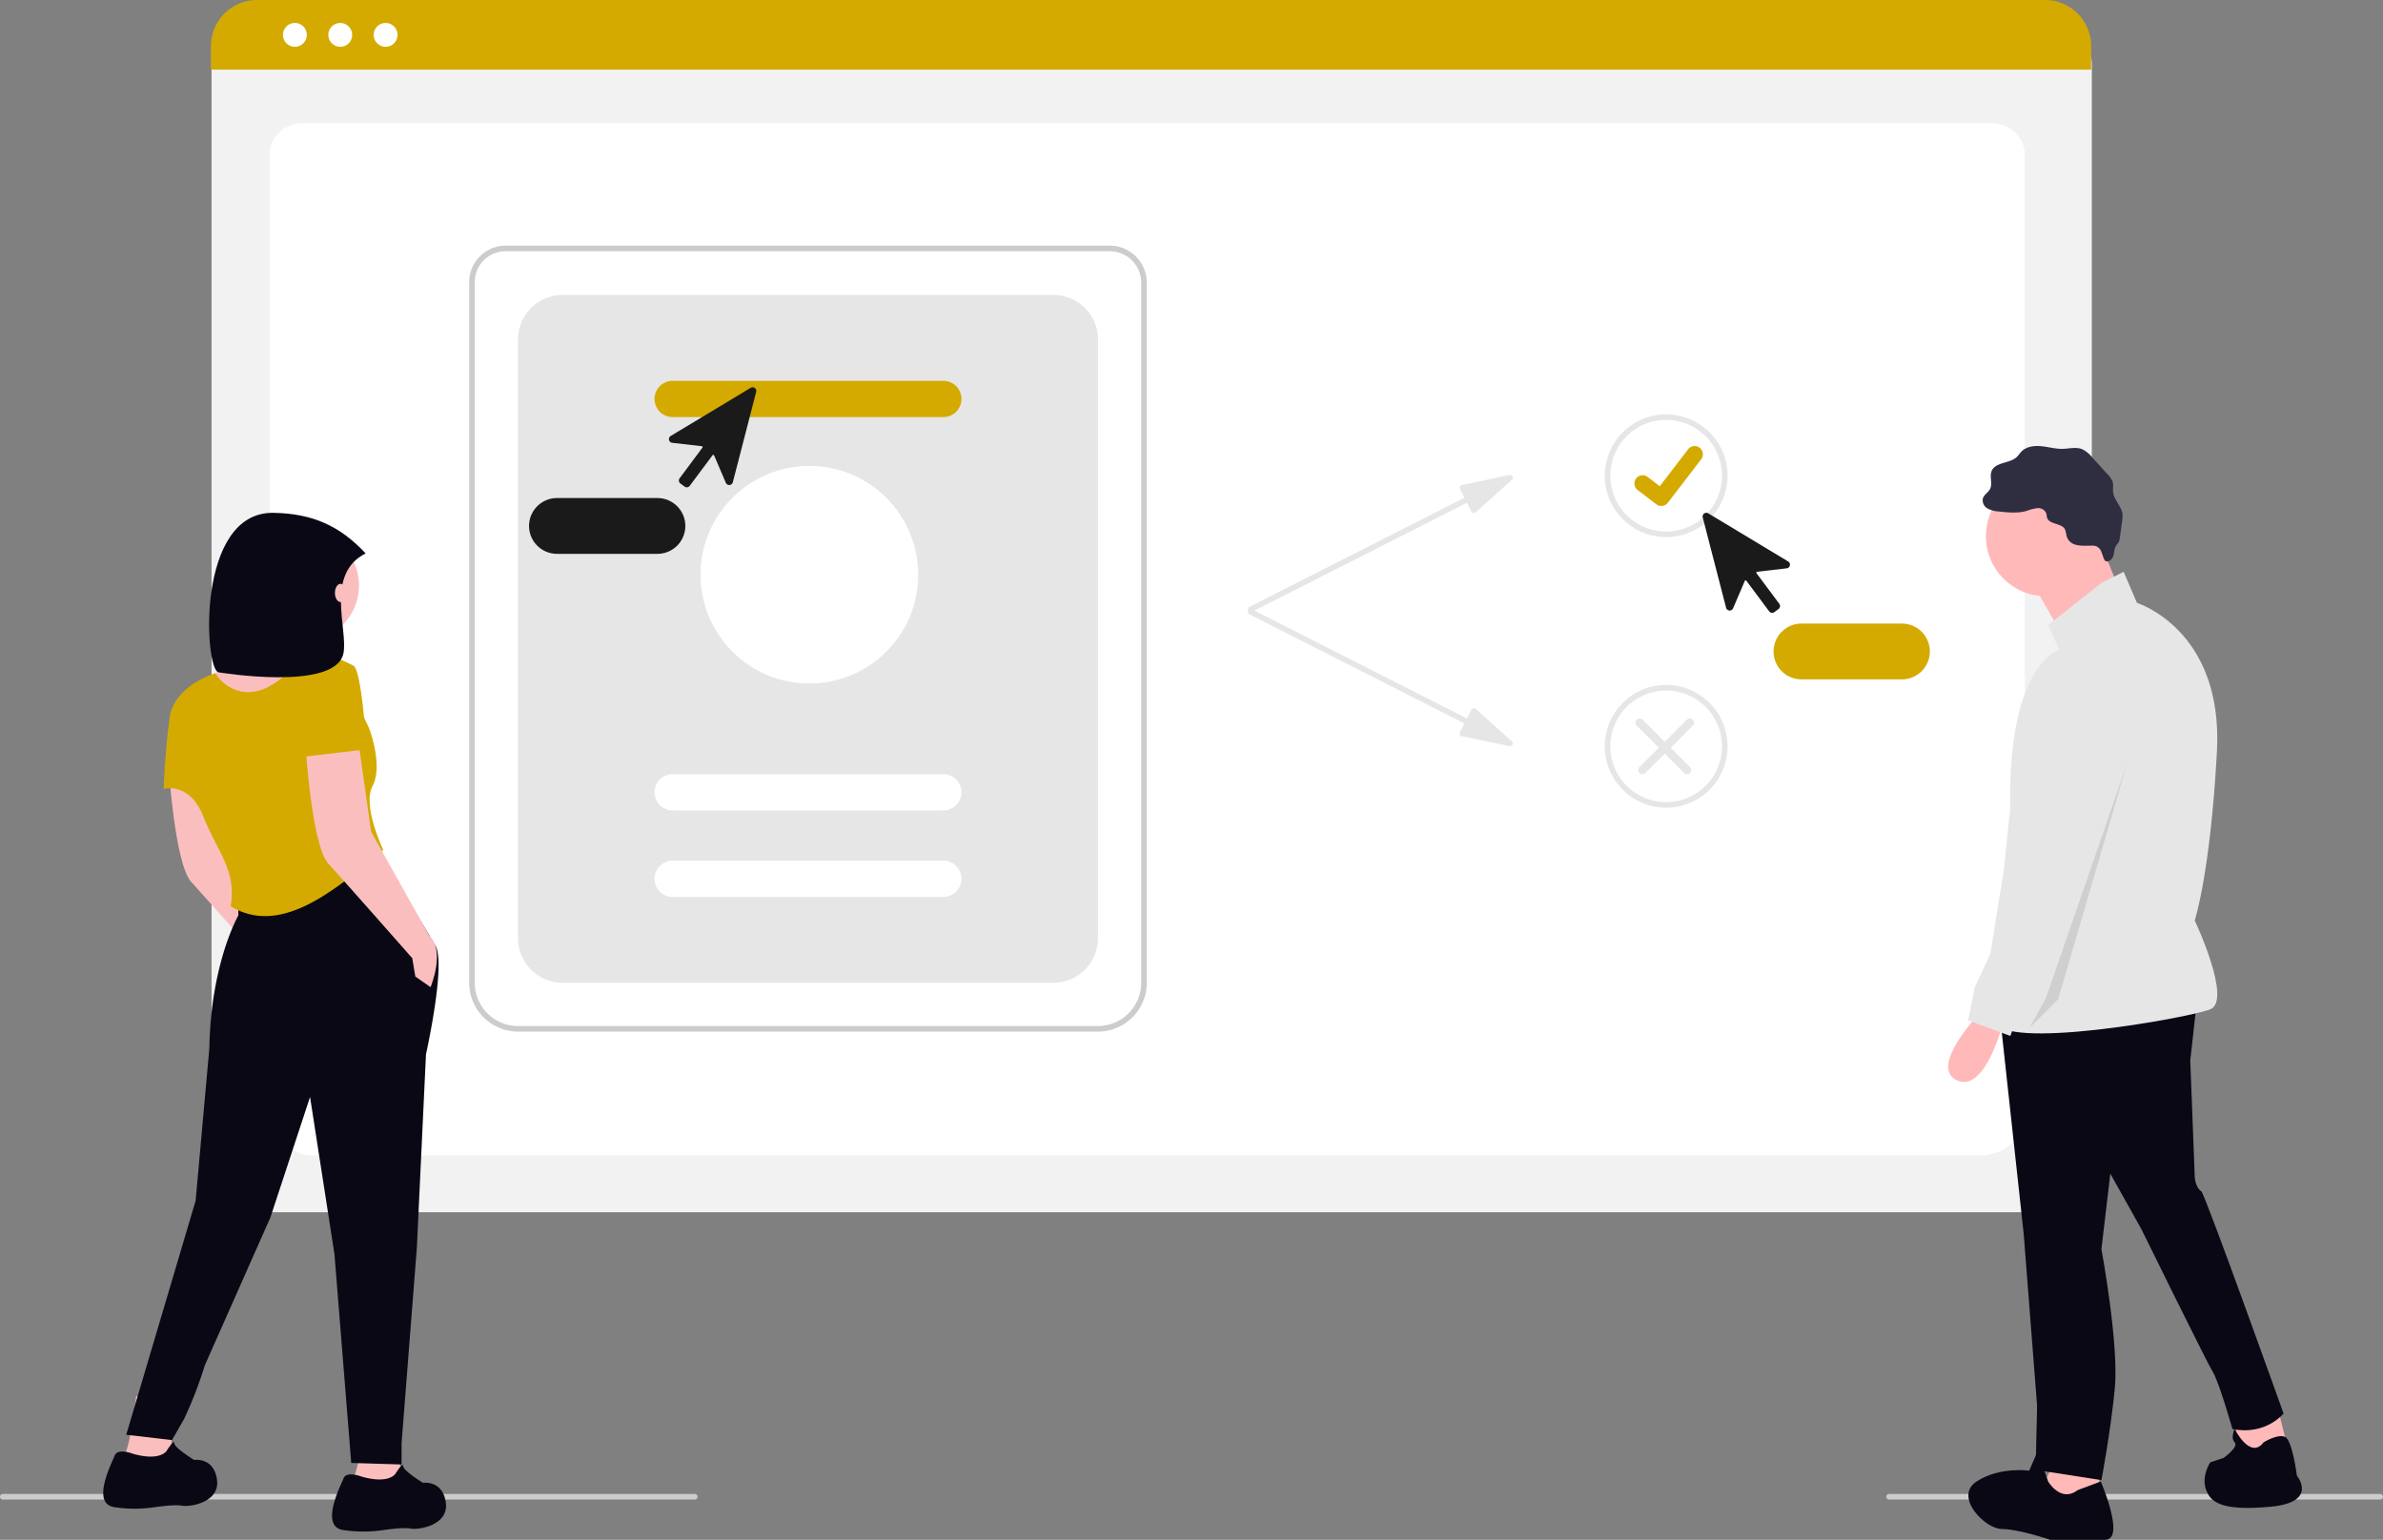 <?xml version="1.0" encoding="UTF-8" standalone="no"?>
<svg
   width="880"
   height="568.763"
   viewBox="0 0 880 568.763"
   role="img"
   artist="Katerina Limpitsouni"
   source="https://undraw.co/"
   version="1.1"
   id="svg1"
   sodipodi:docname="home_services_2.svg"
   inkscape:version="1.4 (86a8ad7, 2024-10-11)"
   xmlns:inkscape="http://www.inkscape.org/namespaces/inkscape"
   xmlns:sodipodi="http://sodipodi.sourceforge.net/DTD/sodipodi-0.dtd"
   xmlns="http://www.w3.org/2000/svg"
   xmlns:svg="http://www.w3.org/2000/svg">
  <rect x="0" y="0" width="880" height="568.763" fill="#808080" stroke="none"/>
  <defs
     id="defs1" />
  <sodipodi:namedview
     id="namedview1"
     pagecolor="#ffffff"
     bordercolor="#000000"
     borderopacity="0.25"
     inkscape:showpageshadow="2"
     inkscape:pageopacity="0.0"
     inkscape:pagecheckerboard="0"
     inkscape:deskcolor="#d1d1d1"
     inkscape:zoom="1.1002641"
     inkscape:cx="408.99272"
     inkscape:cy="251.3033"
     inkscape:window-width="1920"
     inkscape:window-height="1129"
     inkscape:window-x="-8"
     inkscape:window-y="1072"
     inkscape:window-maximized="1"
     inkscape:current-layer="Group_148" />
  <g
     id="Group_149"
     data-name="Group 149"
     transform="translate(-507 -257)">
    <path
       id="Path_2395-1882"
       data-name="Path 2395"
       d="M926.162,628.686H265.813a17.022,17.022,0,0,1-17-17V204.5a12.47,12.47,0,0,1,12.456-12.456H930.493a12.686,12.686,0,0,1,12.672,12.672V611.684a17.022,17.022,0,0,1-17,17Z"
       transform="translate(336.308 76.092)"
       fill="#f2f2f2" />
    <path
       id="Path_2396-1883"
       data-name="Path 2396"
       d="M901.438,606.683H286.011c-9.022,0-16.361-6.873-16.361-15.321V236.781c0-6.265,5.439-11.363,12.124-11.363h623.7c6.8,0,12.325,5.181,12.325,11.55V591.362C917.8,599.81,910.46,606.683,901.438,606.683Z"
       transform="translate(336.943 77.108)"
       fill="#fff" />
    <path
       id="Path_2397-1884"
       data-name="Path 2397"
       d="M942.935,206.947H248.579v-8.656a17.078,17.078,0,0,1,17.064-17.054H925.87a17.078,17.078,0,0,1,17.064,17.054Z"
       transform="translate(336.301 75.763)"
       fill="#6c63ff"
       style="fill:#d4aa00" />
    <circle
       id="Ellipse_431"
       data-name="Ellipse 431"
       cx="4.414"
       cy="4.414"
       r="4.414"
       transform="translate(611.477 265.467)"
       fill="#fff" />
    <circle
       id="Ellipse_432"
       data-name="Ellipse 432"
       cx="4.414"
       cy="4.414"
       r="4.414"
       transform="translate(628.232 265.467)"
       fill="#fff" />
    <circle
       id="Ellipse_433"
       data-name="Ellipse 433"
       cx="4.414"
       cy="4.414"
       r="4.414"
       transform="translate(644.985 265.467)"
       fill="#fff" />
    <path
       id="Path_2398-1885"
       data-name="Path 2398"
       d="M573.343,559.6H359.177a18.053,18.053,0,0,1-18.033-18.033v-258.8a13.5,13.5,0,0,1,13.486-13.487H577.674a13.718,13.718,0,0,1,13.7,13.7V541.565A18.053,18.053,0,0,1,573.343,559.6ZM354.63,271.338A11.439,11.439,0,0,0,343.2,282.764v258.8a15.99,15.99,0,0,0,15.972,15.972H573.343a15.99,15.99,0,0,0,15.972-15.972V282.98a11.654,11.654,0,0,0-11.641-11.641Z"
       transform="translate(339.119 78.443)"
       fill="#ccc" />
    <path
       id="Path_2399-1886"
       data-name="Path 2399"
       d="M375.131,541.026H556.323a16.487,16.487,0,0,0,16.487-16.487V303.459a16.487,16.487,0,0,0-16.487-16.487H375.131a16.487,16.487,0,0,0-16.487,16.487v221.08A16.487,16.487,0,0,0,375.131,541.026Z"
       transform="translate(339.652 78.982)"
       fill="#e6e6e6" />
    <path
       id="Path_2400-1887"
       data-name="Path 2400"
       d="M514.214,331.142H414.261a6.7,6.7,0,1,1,0-13.4h99.953a6.7,6.7,0,0,1,0,13.4Z"
       transform="translate(341.141 79.919)"
       fill="#6c63ff"
       style="fill:#d4aa00" />
    <path
       id="Path_2401-1888"
       data-name="Path 2401"
       d="M514.214,472.142H414.261a6.7,6.7,0,1,1,0-13.4h99.953a6.7,6.7,0,0,1,0,13.4Z"
       transform="translate(341.141 84.211)"
       fill="#fff" />
    <path
       id="Path_2402-1889"
       data-name="Path 2402"
       d="M514.214,503.142H414.261a6.7,6.7,0,1,1,0-13.4h99.953a6.7,6.7,0,0,1,0,13.4Z"
       transform="translate(341.141 85.155)"
       fill="#fff" />
    <circle
       id="Ellipse_434"
       data-name="Ellipse 434"
       cx="40.187"
       cy="40.187"
       r="40.187"
       transform="translate(765.706 429.093)"
       fill="#fff" />
    <path
       id="Path_2403-1890"
       data-name="Path 2403"
       d="M716.8,351.509l-17.555,3.7a1.031,1.031,0,0,0-.706,1.475l1.636,3.223-79.39,40.3a1.03,1.03,0,1,0,.933,1.838l79.39-40.3,1.636,3.223a1.03,1.03,0,0,0,1.607.3L717.7,353.284a1.03,1.03,0,0,0-.9-1.775Z"
       transform="translate(347.616 80.946)"
       fill="#e6e6e6" />
    <path
       id="Path_2404-1891"
       data-name="Path 2404"
       d="M716.8,450.212l-17.555-3.7a1.031,1.031,0,0,1-.706-1.475l1.636-3.223-79.39-40.3a1.03,1.03,0,1,1,.933-1.838l79.39,40.3,1.636-3.223a1.03,1.03,0,0,1,1.607-.3L717.7,448.436a1.031,1.031,0,0,1-.9,1.775Z"
       transform="translate(347.616 82.41)"
       fill="#e6e6e6" />
    <path
       id="Path_2405-1892"
       data-name="Path 2405"
       d="M770.772,375.1a22.67,22.67,0,1,1,22.67-22.67A22.67,22.67,0,0,1,770.772,375.1Zm0-43.279a20.609,20.609,0,1,0,20.609,20.609,20.609,20.609,0,0,0-20.609-20.609Z"
       transform="translate(351.509 80.285)"
       fill="#e6e6e6" />
    <path
       id="Path_2406-1893"
       data-name="Path 2406"
       d="M770.772,472.1a22.67,22.67,0,1,1,22.67-22.67A22.67,22.67,0,0,1,770.772,472.1Zm0-43.279a20.609,20.609,0,1,0,20.609,20.609,20.609,20.609,0,0,0-20.609-20.609Z"
       transform="translate(351.509 83.238)"
       fill="#e6e6e6" />
    <path
       id="Path_395-1894"
       data-name="Path 395"
       d="M768.651,363.258a3.02,3.02,0,0,1-1.817-.6l-.032-.024-6.842-5.234a3.041,3.041,0,1,1,3.7-4.826l4.432,3.4,10.473-13.663a3.039,3.039,0,0,1,4.261-.563h0l-.065.09.067-.09a3.043,3.043,0,0,1,.562,4.262l-12.318,16.063a3.041,3.041,0,0,1-2.418,1.186Z"
       transform="translate(351.834 80.63)"
       fill="#6c63ff"
       style="fill:#d4aa00" />
    <path
       id="Path_2407-1895"
       data-name="Path 2407"
       d="M760.57,458.9a1.546,1.546,0,0,1,0-2.186l17.487-17.487a1.546,1.546,0,0,1,2.186,2.186L762.756,458.9a1.546,1.546,0,0,1-2.186,0Z"
       transform="translate(351.875 83.603)"
       fill="#e6e6e6" />
    <path
       id="Path_2408-1896"
       data-name="Path 2408"
       d="M779.243,458.9a1.546,1.546,0,0,0,0-2.186L761.756,439.23a1.546,1.546,0,0,0-2.186,2.186L777.057,458.9a1.546,1.546,0,0,0,2.186,0Z"
       transform="translate(351.844 83.603)"
       fill="#e6e6e6" />
    <path
       id="Path_2409-1897"
       data-name="Path 2409"
       d="M808.849,402.008a1.41,1.41,0,0,1-.2-.015,1.361,1.361,0,0,1-.9-.537l-8.424-11.3a.34.34,0,0,0-.584.069l-4.319,10.105a1.37,1.37,0,0,1-2.586-.2l-8.619-33.361a1.37,1.37,0,0,1,2.034-1.516l29.512,17.78a1.37,1.37,0,0,1-.55,2.534L803.3,386.832a.34.34,0,0,0-.233.54l8.423,11.3a1.372,1.372,0,0,1-.279,1.918l-1.543,1.15A1.361,1.361,0,0,1,808.849,402.008Z"
       transform="translate(352.577 81.359)"
       fill="#6c63ff"
       style="fill:#1a1a1a" />
    <path
       id="Path_2410-1898"
       data-name="Path 2410"
       d="M856,425.372h-37.1a10.3,10.3,0,0,1,0-20.609H856a10.3,10.3,0,0,1,0,20.609Z"
       transform="translate(353.351 82.568)"
       fill="#6c63ff"
       style="fill:#d4aa00" />
    <path
       id="Path_2411-1899"
       data-name="Path 2411"
       d="M418.493,356.735l-1.543-1.15a1.372,1.372,0,0,1-.279-1.917l8.423-11.3a.34.34,0,0,0-.233-.54l-10.914-1.255a1.37,1.37,0,0,1-.55-2.534l29.512-17.78a1.37,1.37,0,0,1,2.033,1.516l-8.619,33.361a1.37,1.37,0,0,1-2.586.2l-4.319-10.105a.34.34,0,0,0-.584-.069l-8.424,11.3a1.361,1.361,0,0,1-.9.537,1.41,1.41,0,0,1-.2.015,1.36,1.36,0,0,1-.816-.272Z"
       transform="translate(341.299 79.989)"
       fill="#3f3d56"
       style="fill:#1a1a1a" />
    <path
       id="Path_2412-1900"
       data-name="Path 2412"
       d="M362.6,370.067a10.316,10.316,0,0,1,10.3-10.3H410a10.3,10.3,0,1,1,0,20.609h-37.1A10.316,10.316,0,0,1,362.6,370.067Z"
       transform="translate(339.772 81.198)"
       fill="#3f3d56"
       style="fill:#1a1a1a" />
    <path
       id="Path_2435-1901"
       data-name="Path 2435"
       d="M429.581,718.824H174.03a1.03,1.03,0,1,1,0-2.061h255.55a1.03,1.03,0,1,1,0,2.061Z"
       transform="translate(334 92.067)"
       fill="#ccc" />
    <path
       id="Path_2436-1902"
       data-name="Path 2436"
       d="M1031.389,718.824H850.03a1.03,1.03,0,1,1,0-2.061h181.358a1.03,1.03,0,0,1,0,2.061Z"
       transform="translate(354.581 92.067)"
       fill="#ccc" />
    <g
       id="Group_147"
       data-name="Group 147"
       transform="translate(1226.434 421.744)">
      <path
         id="Path_2437-1903"
         data-name="Path 2437"
         d="M744,576.821l4.1,16.407-18.046,4.922-1.641-17.226Z"
         transform="translate(-622.61 -222.744)"
         fill="#ffb9b9" />
      <path
         id="Path_2438-1904"
         data-name="Path 2438"
         d="M660.316,601.688v15.585l-18.047,3.282-3.281-8.2,6.563-13.945Z"
         transform="translate(-604.551 -227.103)"
         fill="#ffb9b9" />
      <path
         id="Path_2439-1905"
         data-name="Path 2439"
         d="M912.7,519.477l-2.461,22.148,1.641,42.655s0,4.1,2.461,5.742c1.32.9,30.351,82.03,30.351,82.03s-6.562,8.2-18.867,5.742l-2.461-8.2s-3.281-10.664-4.922-13.125-26.25-52.5-26.25-52.5L880.712,583.46l-3.281,27.89s6.562,35.273,4.922,51.679-4.922,33.632-4.922,33.632l-24.213-3.77c-.089-2.647.425-21.659.425-21.659v-2.461l-4.922-63.163-9.023-82.85Z"
         transform="translate(-820.845 -314.693)"
         fill="#090814" />
      <circle
         id="Ellipse_440"
         data-name="Ellipse 440"
         cx="22.148"
         cy="22.148"
         r="22.148"
         transform="translate(13.929 11.194)"
         fill="#ffb9b9" />
      <path
         id="Path_2440-1906"
         data-name="Path 2440"
         d="M658.765,175.443l9.023,22.148L646.46,213.177l-13.125-22.969Z"
         transform="translate(-603.411 -141.691)"
         fill="#ffb9b9" />
      <path
         id="Path_2441-1907"
         data-name="Path 2441"
         d="M876.956,325.2l8.2-4.1,4.922,11.484s31.992,9.844,29.531,54.96-8.2,62.342-8.2,62.342,13.945,29.531,5.742,32.812-77.928,15.586-79.569,4.1,5.742-78.748,5.742-78.748-2.461-48.4,18.046-58.241l-4.1-9.023Z"
         transform="translate(-820.372 -274.634)"
         fill="#e6e6e6" />
      <path
         id="Path_2442-1908"
         data-name="Path 2442"
         d="M827.545,525.644s-18.867,19.687-8.2,24.609,17.226-22.148,17.226-22.148Z"
         transform="translate(-816.076 -315.939)"
         fill="#ffb9b9" />
      <path
         id="Path_2443-1909"
         data-name="Path 2443"
         d="M865.755,742.495l8.55-3.192s9.328,21.544,1.555,21.544H855.65s-11.66-3.99-17.878-3.99-17.878-11.969-9.328-17.554,19.433-3.99,19.433-3.99l3.109-7.181,3.887,11.171S859.536,747.282,865.755,742.495Z"
         transform="translate(-817.963 -356.828)"
         fill="#090814" />
      <path
         id="Path_2444-1910"
         data-name="Path 2444"
         d="M956.5,722.775s5.137-3.241,7.9-2.031,4.4,14.335,4.4,14.335,8.2,9.844-9.844,11.484-22.148-1.641-23.789-6.562,1.641-9.844,1.641-9.844l4.922-1.641s5.742-4.1,4.1-5.742,0-4.922,0-4.922S951.578,729.338,956.5,722.775Z"
         transform="translate(-840.033 -354.752)"
         fill="#090814" />
      <path
         id="Path_2445-1911"
         data-name="Path 2445"
         d="M862.943,295.863a10.865,10.865,0,0,0-.482-2.108c-1.19-2.5-5.835-1.768-6.663-4.408-.162-.517-.128-1.079-.287-1.6a3.239,3.239,0,0,0-3.336-1.911,18.024,18.024,0,0,0-4,1.03c-3.245.921-6.7.569-10.051.21a10.113,10.113,0,0,1-4.292-1.117,3.458,3.458,0,0,1-1.723-3.772c.443-1.359,1.931-2.106,2.6-3.37,1.062-2.007-.236-4.6.625-6.7,1.382-3.37,6.613-2.693,9.27-5.184.645-.6,1.11-1.377,1.728-2.009,1.834-1.875,4.731-2.238,7.341-1.979s5.175,1.025,7.8.979c2.487-.044,5.094-.8,7.386.166a10.533,10.533,0,0,1,3.469,2.85l5.878,6.446a7.244,7.244,0,0,1,1.817,2.736c.354,1.235.028,2.561.179,3.837.344,2.91,3.068,5.108,3.436,8.015a10.423,10.423,0,0,1-.13,2.7l-.823,6.071a4.517,4.517,0,0,1-.464,1.7c-.239.409-.6.732-.871,1.122-.761,1.1-.692,2.556-1.07,3.84s-1.734,2.554-2.921,1.935c-.774-.4-1.286-3.742-2.226-4.608-1.31-1.207-1.994-1.058-3.61-1.038C868.283,299.742,863.978,300.019,862.943,295.863Z"
         transform="translate(-819.289 -262.876)"
         fill="#2f2e41" />
      <path
         id="Path_2446-1912"
         data-name="Path 2446"
         d="M865.5,364.263s24.609,9.844,17.226,31.992-27.07,90.233-27.07,90.233l-11.484,5.742-3.281,9.023-15.586-5.742,2.461-12.3,5.742-12.3,14.765-91.873S848.276,363.442,865.5,364.263Z"
         transform="translate(-817.941 -283.344)"
         fill="#e6e6e6" />
      <path
         id="Path_2447-1913"
         data-name="Path 2447"
         d="M669.428,280.284,644,367.235,633.335,377.9l6.152-11.075Z"
         transform="translate(-603.411 -162.862)"
         opacity="0.1"
         style="isolation: isolate" />
    </g>
    <g
       id="Group_148"
       data-name="Group 148"
       transform="translate(545.126 446.425)">
      <path
         id="Path_2448-1914"
         data-name="Path 2448"
         d="M267.893,427.631l5.07,36.052,21.406,38.305c6.2,5.633.563,19.153.563,19.153L289.3,517.2l-1.127-6.76s-24.786-28.166-30.982-34.925-8.45-43.938-8.45-43.938Z"
         transform="translate(-224.69 -339.181)"
         fill="#fbbebe" />
      <path
         id="Path_2449-1915"
         data-name="Path 2449"
         d="M246.2,716.108s1.127,12.956.563,16.336-17.463-.563-17.463-.563c2.817-5.633,4.507-22.532,4.507-22.532Z"
         transform="translate(-221.653 -383.172)"
         fill="#fbbebe" />
      <path
         id="Path_2450-1916"
         data-name="Path 2450"
         d="M345.771,721.052s1.69,18.026,1.127,21.406-17.463-.563-17.463-.563c2.817-5.633,4.507-22.533,4.507-22.533Z"
         transform="translate(-237.289 -384.735)"
         fill="#fbbebe" />
      <circle
         id="Ellipse_441"
         data-name="Ellipse 441"
         cx="20.489"
         cy="20.489"
         r="20.489"
         transform="translate(53.472 6.359)"
         fill="#fbbebe" />
      <path
         id="Path_2451-1917"
         data-name="Path 2451"
         d="M303.307,374.761c-3.38,4.507-1.69,12.393-1.69,12.393s-34.362,40-40.559,40-5.07-28.166-5.07-28.166,9.013-10.7,14.083-12.956,14.083-26.476,14.083-26.476S306.687,370.254,303.307,374.761Z"
         transform="translate(-225.808 -328.55)"
         fill="#fbbebe" />
      <path
         id="Path_2452-1918"
         data-name="Path 2452"
         d="M322.406,468.362l22.05,37.04c4.024,6.621-3.461,40.134-3.461,40.134l-3.38,71.541-5.633,72.086v7.886l-18.589-.563-6.2-77.156-9.013-58.021-14.646,44.5-24.222,54.641a149.745,149.745,0,0,1-7.606,19.707l-4.507,7.886-16.895-1.975,25.627-86.456L261,543.283c.563-31.545,10.7-49.008,10.7-49.008v-6.76Z"
         transform="translate(-221.811 -345.541)"
         fill="#090814" />
      <path
         id="Path_2453-1919"
         data-name="Path 2453"
         d="M243.659,732.789s2.817-4.507,2.817-2.817,7.323,6.2,7.323,6.2,7.323-1.127,8.45,7.323-10.14,10.14-12.956,9.576-10.14.563-10.14.563a50.274,50.274,0,0,1-14.646,0c-9.013-1.127-1.127-16.336,0-19.153s6.76-.563,6.76-.563C241.406,736.732,243.659,732.789,243.659,732.789Z"
         transform="translate(-220.238 -386.333)"
         fill="#090814" />
      <path
         id="Path_2454-1920"
         data-name="Path 2454"
         d="M343.792,742.8s2.817-4.506,2.817-2.817,7.323,6.2,7.323,6.2,7.323-1.127,8.45,7.323-10.14,10.14-12.956,9.576-10.14.563-10.14.563a50.274,50.274,0,0,1-14.646,0c-9.013-1.127-1.127-16.336,0-19.153s6.76-.563,6.76-.563C341.539,746.745,343.792,742.8,343.792,742.8Z"
         transform="translate(-235.875 -387.897)"
         fill="#090814" />
      <path
         id="Path_2455-1921"
         data-name="Path 2455"
         d="M293.413,390.954c14.083-14.646,29.292,21.969,29.292,21.969s5.07,13.52,1.127,20.843,3.943,23.659,3.943,23.659c-19.291,16.422-38.515,31.6-56.331,20.843,2.253-13.52-5.07-20.279-10.14-33.235s-14.646-10.14-14.646-10.14.563-14.646,2.253-26.476,16.9-16.271,16.9-16.271C268.568,397.1,279.33,405.6,293.413,390.954Z"
         transform="translate(-224.365 -332.914)"
         fill="#6c63ff"
         style="fill:#d4aa00" />
      <path
         id="Path_2456-1922"
         data-name="Path 2456"
         d="M327.893,419.631l5.07,36.052,21.406,38.305c6.2,5.633.563,19.153.563,19.153L349.3,509.2l-1.127-6.76s-24.786-28.166-30.982-34.925-8.45-43.938-8.45-43.938Z"
         transform="translate(-234.057 -337.932)"
         fill="#fbbebe" />
      <path
         id="Path_2457-1923"
         data-name="Path 2457"
         d="M330.991,419.909l-23.659,2.817s-1.69-27.6,1.883-34.5,16.707.7,16.707.7C329.3,389.49,330.991,419.909,330.991,419.909Z"
         transform="translate(-233.776 -332.577)"
         fill="#6c63ff"
         style="fill:#d4aa00" />
      <path
         id="Path_2458-1924"
         data-name="Path 2458"
         d="M324.372,337.8c-15.152,7.573-6.41,28.25-8.2,36.926-2.929,14.21-46.123,6.989-46.123,6.989-5.255-.945-8.458-59.413,20.322-58.9C304.88,323.078,314.917,327.684,324.372,337.8Z"
         transform="translate(-227.474 -322.813)"
         fill="#090814" />
      <ellipse
         id="Ellipse_442"
         data-name="Ellipse 442"
         cx="2.11"
         cy="3.375"
         rx="2.11"
         ry="3.375"
         transform="translate(85.553 26.211)"
         fill="#fbbebe" />
    </g>
  </g>
</svg>
